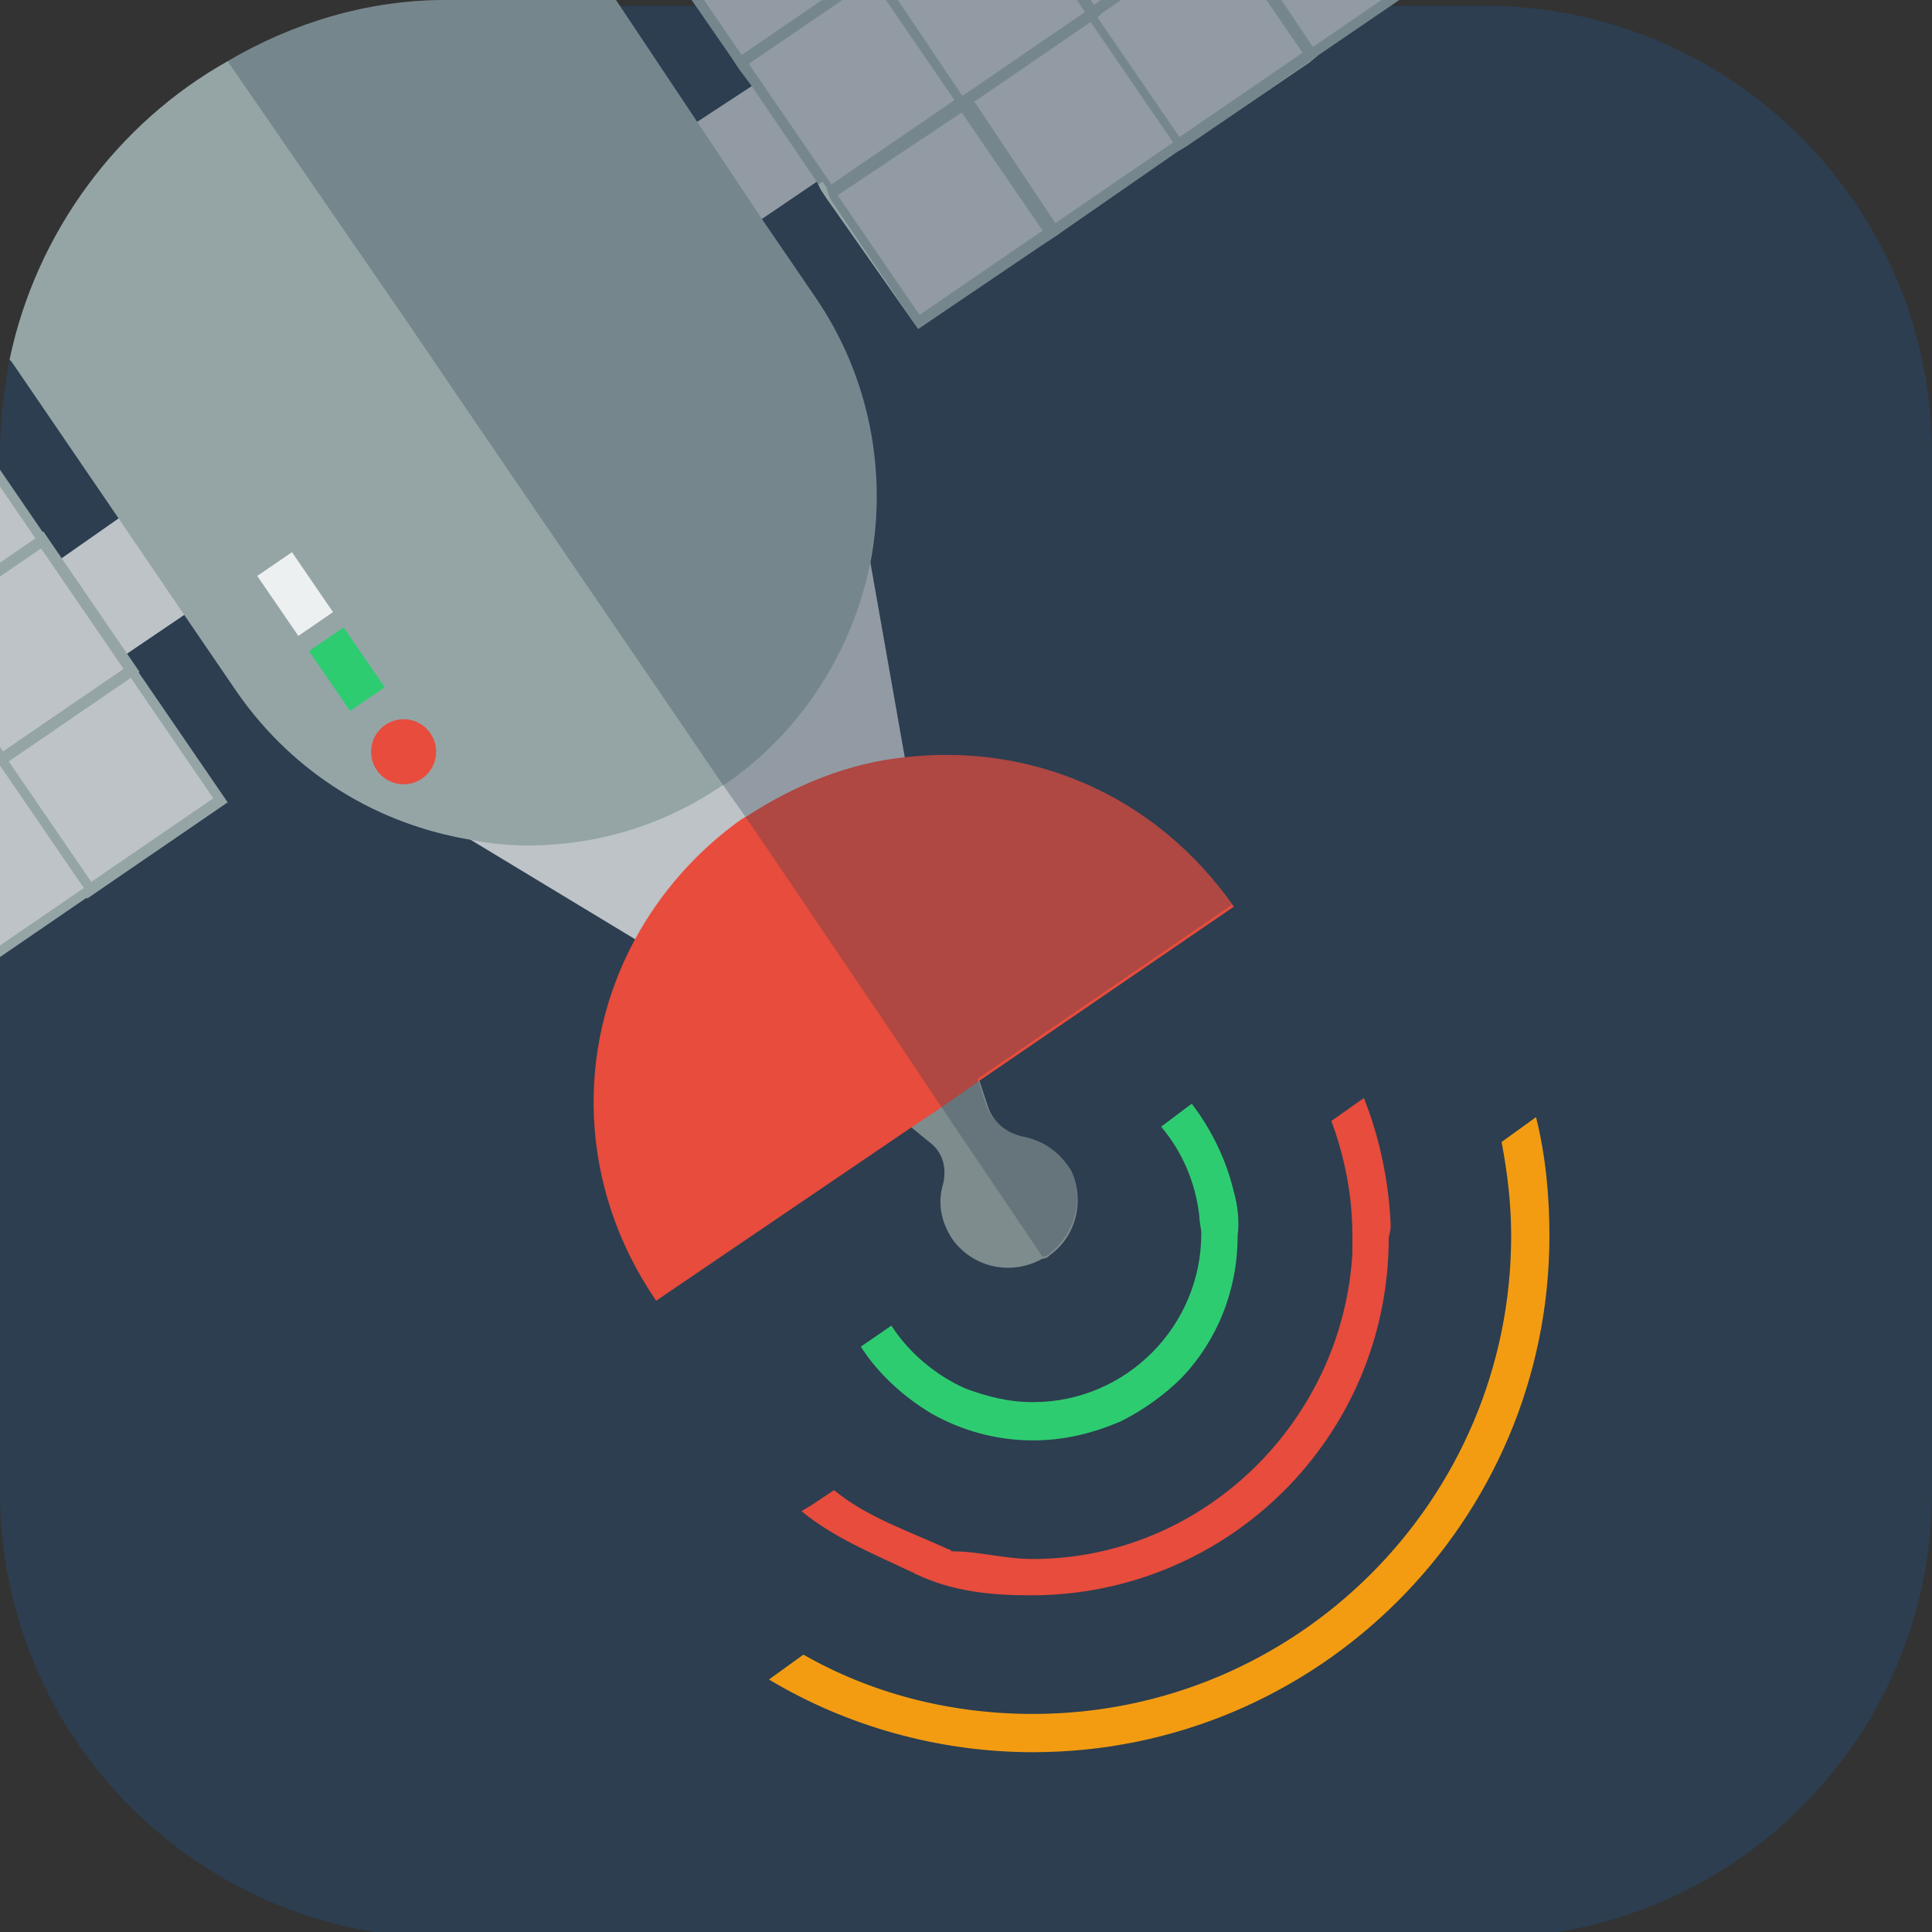 <?xml version="1.0" encoding="utf-8"?>
<!-- Generator: Adobe Illustrator 19.0.0, SVG Export Plug-In . SVG Version: 6.00 Build 0)  -->
<svg version="1.1" id="Layer_1" xmlns="http://www.w3.org/2000/svg" xmlns:xlink="http://www.w3.org/1999/xlink" x="0px" y="0px"
	 viewBox="0 0 101 101" style="enable-background:new 0 0 101 101;" xml:space="preserve">
<rect x="0" y="0" width="101" height="101" fill="#333333" stroke="none"/>
<style type="text/css">
	.st0{fill:#2C3E50;}
	.st1{fill:#7F8C8D;}
	.st2{fill:#BDC3C7;}
	.st3{fill:#95A5A6;}
	.st4{fill:#E74C3C;}
	.st5{fill:#2ECC71;}
	.st6{fill:#ECF0F1;}
	.st7{opacity:0.3;}
	.st8{fill:#F39C12;}
</style>
<g id="XMLID_1_">
	<path id="XMLID_161_" class="st0" d="M101,23.7V78c0,12.9-10.5,23.3-23.3,23.3H23.3C10.5,101.3,0,90.9,0,78V23.7
		c0-1.7,0.2-3.3,0.5-4.9C1.9,12.1,6.2,6.5,11.9,3.3c3.4-1.9,7.3-3,11.4-3h54.3C90.5,0.3,101,10.8,101,23.7z"/>
</g>
<g id="XMLID_139_">
	<g id="XMLID_2279_">
		<path id="XMLID_200_" class="st1" d="M54.9,65.6c-0.1,0.1-0.2,0.2-0.4,0.2c-1.6,0.9-3.6,0.5-4.7-1c-0.6-0.9-0.8-1.9-0.5-2.9
			c0.2-0.8,0-1.6-0.6-2.1l-1.1-0.9l-3.1-2.7l2.4-1.6l2.9-2l1.4,3.9l0.5,1.5c0.3,0.7,0.9,1.2,1.7,1.4c1.1,0.2,2,0.8,2.6,1.8
			C56.7,62.7,56.3,64.6,54.9,65.6z"/>
		<polygon id="XMLID_201_" class="st2" points="43.2,9.2 42.7,9.5 39.9,11.4 24.6,21.9 9.7,32.1 6.6,34.2 3.2,29.2 6.2,27.1 
			21.2,16.9 36.4,6.4 39.3,4.5 39.7,4.2 		"/>
		<polygon id="XMLID_202_" class="st2" points="47.4,39.8 40.2,44.7 33.5,49.3 33.2,49.1 24.6,43.9 24,43.6 34.5,36.4 45.4,28.9 
			45.5,29.4 47.3,39.6 		"/>
		<path id="XMLID_52_" class="st3" d="M45.5,29.4c-0.9,4.5-3.5,8.8-7.6,11.6c-0.1,0-0.1,0.1-0.2,0.1c-3.1,2.1-6.6,3.1-10.1,3.1
			c-1,0-2-0.1-3-0.3c-4.8-0.8-9.2-3.4-12.2-7.7l-2.8-4.1l-3.4-5l-5.6-8.2c0,0-0.1-0.1-0.1-0.1C1.9,12.1,6.2,6.4,11.9,3.2
			C15.3,1.2,19.2,0,23.3,0h8.9l4.2,6.3l3.4,5.1l2.8,4.1C45.5,19.7,46.4,24.8,45.5,29.4z"/>
		<path id="XMLID_205_" class="st4" d="M64.5,47.4l-13.3,9.1l-2,1.4l-1.5,1l-13.4,9.1c-4.1-6-4.2-13.2-1.1-18.9
			c1.3-2.4,3.2-4.6,5.6-6.3c0.1,0,0.1-0.1,0.2-0.1c2.6-1.7,5.4-2.8,8.2-3.1C53.8,38.8,60.4,41.5,64.5,47.4z"/>
		
			<rect id="XMLID_2362_" x="1.3" y="36.3" transform="matrix(-0.825 0.565 -0.565 -0.825 33.484 71.158)" class="st3" width="8.9" height="8.9"/>
		
			<rect id="XMLID_2360_" x="1.8" y="36.9" transform="matrix(-0.825 0.565 -0.565 -0.825 33.484 71.158)" class="st2" width="7.8" height="7.8"/>
		
			<rect id="XMLID_2358_" x="-3.4" y="29.5" transform="matrix(-0.825 0.565 -0.565 -0.825 21.156 61.382)" class="st3" width="8.9" height="8.9"/>
		
			<rect id="XMLID_2356_" x="-2.8" y="30.1" transform="matrix(-0.825 0.565 -0.565 -0.825 21.156 61.382)" class="st2" width="7.8" height="7.8"/>
		
			<rect id="XMLID_2355_" x="-8" y="22.7" transform="matrix(-0.825 0.565 -0.565 -0.825 8.829 51.605)" class="st3" width="8.9" height="8.9"/>
		
			<rect id="XMLID_2354_" x="-7.5" y="23.3" transform="matrix(-0.825 0.565 -0.565 -0.825 8.829 51.605)" class="st2" width="7.8" height="7.8"/>
		
			<rect id="XMLID_2353_" x="-5.5" y="41" transform="matrix(-0.825 0.565 -0.565 -0.825 23.707 83.486)" class="st3" width="8.9" height="8.9"/>
		
			<rect id="XMLID_2352_" x="-5" y="41.5" transform="matrix(-0.825 0.565 -0.565 -0.825 23.707 83.486)" class="st2" width="7.8" height="7.8"/>
		
			<rect id="XMLID_2351_" x="-10.2" y="34.2" transform="matrix(-0.825 0.565 -0.565 -0.825 11.38 73.709)" class="st3" width="8.9" height="8.9"/>
		
			<rect id="XMLID_2350_" x="-9.6" y="34.7" transform="matrix(-0.825 0.565 -0.565 -0.825 11.38 73.709)" class="st2" width="7.8" height="7.8"/>
		
			<rect id="XMLID_2349_" x="-14.8" y="27.4" transform="matrix(-0.825 0.565 -0.565 -0.825 -0.948 63.932)" class="st3" width="8.9" height="8.9"/>
		
			<rect id="XMLID_2348_" x="-14.3" y="27.9" transform="matrix(-0.825 0.565 -0.565 -0.825 -0.948 63.932)" class="st2" width="7.8" height="7.8"/>
		
			<rect id="XMLID_2346_" x="-12.3" y="45.6" transform="matrix(-0.825 0.565 -0.565 -0.825 13.93 95.813)" class="st3" width="8.9" height="8.9"/>
		
			<rect id="XMLID_2345_" x="-11.7" y="46.2" transform="matrix(-0.825 0.565 -0.565 -0.825 13.93 95.813)" class="st2" width="7.8" height="7.8"/>
		
			<rect id="XMLID_2343_" x="-17" y="38.8" transform="matrix(-0.825 0.565 -0.565 -0.825 1.603 86.036)" class="st3" width="8.9" height="8.9"/>
		
			<rect id="XMLID_2342_" x="-16.4" y="39.4" transform="matrix(-0.825 0.565 -0.565 -0.825 1.603 86.036)" class="st2" width="7.8" height="7.8"/>
		
			<rect id="XMLID_2341_" x="-21.6" y="32" transform="matrix(-0.825 0.565 -0.565 -0.825 -10.724 76.259)" class="st3" width="8.9" height="8.9"/>
		
			<rect id="XMLID_2340_" x="-21" y="32.6" transform="matrix(-0.825 0.565 -0.565 -0.825 -10.724 76.259)" class="st2" width="7.8" height="7.8"/>
		
			<rect id="XMLID_2338_" x="-19.1" y="50.3" transform="matrix(-0.825 0.565 -0.565 -0.825 4.154 108.14)" class="st3" width="8.9" height="8.9"/>
		
			<rect id="XMLID_2337_" x="-18.5" y="50.8" transform="matrix(-0.825 0.565 -0.565 -0.825 4.154 108.14)" class="st2" width="7.8" height="7.8"/>
		
			<rect id="XMLID_2336_" x="-23.8" y="43.5" transform="matrix(-0.825 0.565 -0.565 -0.825 -8.174 98.363)" class="st3" width="8.9" height="8.9"/>
		
			<rect id="XMLID_2334_" x="-23.2" y="44" transform="matrix(-0.825 0.565 -0.565 -0.825 -8.174 98.363)" class="st2" width="7.8" height="7.8"/>
		
			<rect id="XMLID_2333_" x="-28.4" y="36.7" transform="matrix(-0.825 0.565 -0.565 -0.825 -20.501 88.587)" class="st3" width="8.9" height="8.9"/>
		
			<rect id="XMLID_2331_" x="-27.8" y="37.2" transform="matrix(-0.825 0.565 -0.565 -0.825 -20.501 88.587)" class="st2" width="7.8" height="7.8"/>
		
			<rect id="XMLID_2330_" x="-25.9" y="54.9" transform="matrix(-0.825 0.565 -0.565 -0.825 -5.623 120.467)" class="st3" width="8.9" height="8.9"/>
		
			<rect id="XMLID_2329_" x="-25.3" y="55.5" transform="matrix(-0.825 0.565 -0.565 -0.825 -5.623 120.467)" class="st2" width="7.8" height="7.8"/>
		
			<rect id="XMLID_2328_" x="-30.6" y="48.1" transform="matrix(-0.825 0.565 -0.565 -0.825 -17.951 110.691)" class="st3" width="8.9" height="8.9"/>
		
			<rect id="XMLID_2327_" x="-30" y="48.7" transform="matrix(-0.825 0.565 -0.565 -0.825 -17.951 110.691)" class="st2" width="7.8" height="7.8"/>
		
			<rect id="XMLID_2326_" x="-35.2" y="41.3" transform="matrix(-0.825 0.565 -0.565 -0.825 -30.278 100.914)" class="st3" width="8.9" height="8.9"/>
		
			<rect id="XMLID_2325_" x="-34.6" y="41.9" transform="matrix(-0.825 0.565 -0.565 -0.825 -30.278 100.914)" class="st2" width="7.8" height="7.8"/>
		<polygon id="XMLID_206_" class="st3" points="82.5,-6.4 75.7,-1.7 75.2,-1.4 74.6,-1.8 70,-8.2 70,-8.2 70.2,-7.9 70.2,-8 
			70.2,-8 70.1,-8.4 69.9,-8.6 70,-9 70,-9 70,-9.1 70,-9.1 76.7,-13.4 77.3,-13.8 77.8,-13.2 		"/>
		
			<rect id="XMLID_2321_" x="72.4" y="-11.4" transform="matrix(-0.825 0.565 -0.565 -0.825 135.053 -56.909)" class="st2" width="7.8" height="7.8"/>
		<polygon id="XMLID_207_" class="st3" points="77.9,-13.2 77.4,-12.6 71.1,-8 71.1,-8 70.7,-8.2 70,-8.2 70,-8.2 70,-8.2 70,-8.2 
			70.2,-8.3 70.1,-8.3 70.1,-8 70.1,-8 66,-14.9 66,-15 65.9,-15.3 65.6,-16 65.5,-16 65.5,-16 65.5,-16 65.6,-15.8 65.9,-16 
			66,-15.9 66,-15.9 72.3,-20.2 72.8,-20.6 73.2,-20 77.5,-13.8 		"/>
		
			<rect id="XMLID_2317_" x="67.8" y="-18.2" transform="matrix(-0.825 0.565 -0.565 -0.825 122.726 -66.685)" class="st2" width="7.8" height="7.8"/>
		<polygon id="XMLID_208_" class="st3" points="73.2,-20 72.8,-20 66.4,-16 66.4,-16 66.4,-15.6 66,-15 66,-15 65.9,-15 65.8,-15.3 
			65.6,-16 65.5,-16 65.5,-16 65.5,-16 61.2,-22.1 60.8,-22.4 61.4,-22.8 68.2,-27.4 72.8,-20.6 		"/>
		
			<rect id="XMLID_2313_" x="63.1" y="-25" transform="matrix(-0.825 0.565 -0.565 -0.825 110.399 -76.462)" class="st2" width="7.8" height="7.8"/>
		<polygon id="XMLID_209_" class="st3" points="75.7,-1.7 75.2,-1.4 68.9,2.9 68.4,3.3 68.2,2.8 64,-3.5 64,-3.5 63.8,-3.6 63.4,-4 
			63.4,-4 63.3,-4 63.3,-4 63.4,-4.1 63.9,-4.4 64,-4.5 64,-4.5 70.1,-8 70.1,-8 69.9,-8.4 70,-9 70,-9 70,-9.1 70,-9.1 70.4,-9 
			70.8,-8.4 71.1,-8 71.1,-8 75.4,-1.9 		"/>
		
			<rect id="XMLID_2311_" x="65.6" y="-6.8" transform="matrix(-0.825 0.565 -0.565 -0.825 125.277 -44.581)" class="st2" width="7.8" height="7.8"/>
		
			<rect id="XMLID_2310_" x="60.4" y="-14.2" transform="matrix(-0.825 0.565 -0.565 -0.825 112.949 -54.358)" class="st3" width="8.9" height="8.9"/>
		
			<rect id="XMLID_2309_" x="61" y="-13.6" transform="matrix(-0.825 0.565 -0.565 -0.825 112.949 -54.358)" class="st2" width="7.8" height="7.8"/>
		<polygon id="XMLID_210_" class="st3" points="66.4,-16 66.4,-16 66,-15.3 66,-15.3 65.9,-15 66,-15 66,-14.9 59.7,-10.7 
			59.6,-10.6 59.2,-10.4 59.1,-10.3 59,-10.4 58.7,-10.8 58.7,-11 58.7,-11 54.4,-17.3 54,-17.7 54.6,-18.1 60.8,-22.3 61.4,-22.7 
			61.7,-22.2 66,-15.9 66,-15.9 65.9,-15.8 66,-15.4 66,-15.4 		"/>
		
			<rect id="XMLID_2307_" x="56.3" y="-20.4" transform="matrix(-0.825 0.565 -0.565 -0.825 100.622 -64.135)" class="st2" width="7.8" height="7.8"/>
		<polygon id="XMLID_211_" class="st3" points="68.9,2.9 68.4,3.3 62.1,7.6 61.6,7.9 61.3,7.4 56.9,1 56.9,1 56.9,1 56.9,1 
			56.6,0.6 56.5,0.6 56.6,0.5 57,0.3 57,0.3 57.1,0 57.1,0 63.3,-4 63.3,-4 63.5,-4.1 64,-4.4 64,-4.4 64,-4.5 64.4,-4.4 65,-4 
			65,-4 64.3,-4 64.3,-4 68.6,2.4 		"/>
		
			<rect id="XMLID_2305_" x="58.9" y="-2.1" transform="matrix(-0.825 0.565 -0.565 -0.825 115.5 -32.254)" class="st2" width="7.8" height="7.8"/>
		
			<rect id="XMLID_2304_" x="53.6" y="-9.5" transform="matrix(-0.825 0.565 -0.565 -0.825 103.172 -42.031)" class="st3" width="8.9" height="8.9"/>
		
			<rect id="XMLID_2303_" x="54.2" y="-8.9" transform="matrix(-0.825 0.565 -0.565 -0.825 103.172 -42.031)" class="st2" width="7.8" height="7.8"/>
		<polygon id="XMLID_212_" class="st3" points="59.6,-10.7 59.5,-10.6 59.2,-10.4 59.1,-10.3 53,-6 53,-6 52.8,-6 52.4,-5.7 
			52.3,-5.7 52.2,-5.7 52,-6 52,-6 51.9,-6.2 51.9,-6.2 47.6,-12.5 47.2,-13 47.8,-13.4 54,-17.7 54.6,-18 54.9,-17.6 59.3,-11.3 
			59.3,-11.2 59.6,-10.8 		"/>
		
			<rect id="XMLID_2301_" x="49.5" y="-15.7" transform="matrix(-0.825 0.565 -0.565 -0.825 90.845 -51.808)" class="st2" width="7.8" height="7.8"/>
		<polygon id="XMLID_213_" class="st3" points="62.1,7.6 61.6,7.9 55.4,12.2 54.8,12.6 54.5,12.2 50.1,6 50.1,6 50.1,5.8 49.9,5.4 
			50,5.2 50,5.2 50,5.2 50,5.2 50.3,5 50.3,5 50.3,5 56.5,0.7 56.6,0.6 57,0.3 57,0.3 57,0.2 57,0.3 57,0.3 57.1,0.7 57,0.8 57,0.8 
			61.6,7.1 		"/>
		
			<rect id="XMLID_2297_" x="52.1" y="2.5" transform="matrix(-0.825 0.565 -0.565 -0.825 105.723 -19.927)" class="st2" width="7.8" height="7.8"/>
		
			<rect id="XMLID_2296_" x="46.8" y="-4.9" transform="matrix(-0.825 0.565 -0.565 -0.825 93.396 -29.703)" class="st3" width="8.9" height="8.9"/>
		
			<rect id="XMLID_2295_" x="47.4" y="-4.3" transform="matrix(-0.825 0.565 -0.565 -0.825 93.396 -29.703)" class="st2" width="7.8" height="7.8"/>
		<polygon id="XMLID_214_" class="st3" points="53,-6 53,-6 53,-6 53,-6 52.4,-5.7 52,-5.7 52,-5.6 46,-1.4 46,-1.4 46,-1.3 
			46,-1.3 45.6,-1.1 45.5,-0.9 45.4,-1 45.4,-1 45.1,-1.4 45,-1.6 45,-1.6 40.7,-7.9 40.4,-8.4 41,-8.7 47.2,-13 47.8,-13.4 
			48.1,-12.9 52.5,-6.6 52.5,-6.6 52.5,-6.5 52.9,-6.1 		"/>
		
			<rect id="XMLID_2293_" x="42.8" y="-11.1" transform="matrix(-0.825 0.565 -0.565 -0.825 81.069 -39.48)" class="st2" width="7.8" height="7.8"/>
		<polygon id="XMLID_215_" class="st3" points="55.4,12.2 54.8,12.6 48,17.2 43.3,10.5 42.9,9.9 43.5,9.6 50,5.2 50,5.2 50,5.2 
			50.3,5 50.3,5 50.3,5 50.4,5 50.4,5 50.8,5.3 51,5.4 51,5.4 55.2,11.7 		"/>
		
			<rect id="XMLID_2291_" x="45.3" y="7.2" transform="matrix(-0.825 0.565 -0.565 -0.825 95.946 -7.599)" class="st2" width="7.8" height="7.8"/>
		<polygon id="XMLID_216_" class="st3" points="51,5.4 51,5.4 51,5.5 51,5.5 50.4,5.8 50.1,6 50.1,6 43.8,10.2 43.3,10.5 42.9,9.9 
			42.7,9.5 39.3,4.5 38.7,3.7 38.3,3.1 38.7,2.8 45,-1.6 45,-1.6 45,-1.6 45,-1.6 45.5,-1.9 45.6,-2 45.7,-2 45.7,-2 46,-1.6 
			46,-1.4 46,-1.4 50.3,5 50.3,5 50.4,5 50.8,5.4 		"/>
		
			<rect id="XMLID_2289_" x="40.6" y="0.4" transform="matrix(-0.825 0.565 -0.565 -0.825 83.619 -17.376)" class="st2" width="7.8" height="7.8"/>
		<polygon id="XMLID_217_" class="st3" points="46.1,-1.4 46,-1.3 46,-1.3 45.6,-1.1 45.5,-1 45.5,-1 39.2,3.3 38.7,3.7 38.3,3.1 
			33.6,-3.7 40.4,-8.4 41,-8.7 41.3,-8.3 45.7,-2 45.7,-2 45.7,-2 45.7,-2 46,-1.6 		"/>
		
			<rect id="XMLID_2287_" x="36" y="-6.4" transform="matrix(-0.825 0.565 -0.565 -0.825 71.292 -27.153)" class="st2" width="7.8" height="7.8"/>
		<circle id="XMLID_2285_" class="st4" cx="21.1" cy="39.3" r="1.7"/>
		
			<rect id="XMLID_2283_" x="17" y="33.2" transform="matrix(-0.825 0.565 -0.565 -0.825 52.897 53.714)" class="st5" width="2.2" height="3.8"/>
		
			<rect id="XMLID_2281_" x="14.3" y="29.2" transform="matrix(-0.825 0.565 -0.565 -0.825 45.706 48.011)" class="st6" width="2.2" height="3.8"/>
	</g>
	<g id="XMLID_2276_" class="st7">
		<path id="XMLID_334_" class="st0" d="M82.5-6.4l-6.8,4.7l-0.6,0.4l-2.5,1.7l-3.8,2.6l-0.6,0.4l-6.2,4.3l-0.6,0.4l-6.2,4.3
			l-0.6,0.4L48,17.2l-4.6-6.8l0,0l-0.2-0.6L43,9.5v0l-3,1.9l2.7,4.1c2.9,4.2,3.7,9.2,2.8,13.8l1.8,10.2c6.4-0.8,13.1,1.9,17.1,7.8
			l-13.3,9.1l0.5,1.5c0.3,0.7,0.9,1.2,1.7,1.3c1.1,0.2,2,0.8,2.6,1.8c0.8,1.5,0.4,3.4-1,4.5c-0.1,0.1-0.2,0.2-0.4,0.2l-5.4-8
			l-2.2-3.3l-6.7-9.9l-1.3-1.9l-1.2-1.7l-3.2-4.7l-9.9-14.5l-3.4-5L11.9,3.2C15.3,1.2,19.2,0,23.3,0h8.9l4.2,6.3l2.8-1.9l-0.6-0.8
			l-0.4-0.5l-1.9-2.7l-2.8-4l6.8-4.6l0-0.1L41-9h0l6.2-4.1l0.6-0.3l6.2-4.2l0,0l0.5-0.4l6.2-4.3l0.1,0l0.5-0.3l6.9-4.6l4.7,6.8v0
			l0.3,0.6l4.2,6.2l0.4,0.6L82.5-6.4z"/>
	</g>
</g>
<g id="XMLID_9_">
	<g id="XMLID_35_">
		<path class="st5" d="M64.5,62.3c-0.4-1.7-1.2-3.3-2.2-4.6l-1.6,1.2c1.1,1.3,1.8,2.9,2,4.7c0,0.3,0.1,0.6,0.1,0.9
			c0,4.8-3.9,8.8-8.8,8.8c-1.3,0-2.4-0.3-3.5-0.7c-1.6-0.7-3-1.9-3.9-3.3L45,70.4c0.9,1.4,2.2,2.6,3.7,3.5c1.6,0.9,3.4,1.4,5.3,1.4
			c1.7,0,3.2-0.4,4.6-1l0,0c1.2-0.6,2.3-1.4,3.2-2.3l0,0c1.8-1.9,2.9-4.5,2.9-7.4C64.8,63.8,64.7,63,64.5,62.3z"/>
	</g>
</g>
<g id="XMLID_30_">
	<g id="XMLID_32_">
		<path class="st4" d="M72.7,64c-0.1-2.3-0.6-4.6-1.4-6.6l-1.7,1.2c0.7,1.9,1.1,3.9,1.1,6c0,0.3,0,0.6,0,0.9
			c-0.5,8.8-7.8,16-16.7,16c-1.5,0-2.8-0.4-4.2-0.4h0c-0.1,0-0.1-0.1-0.2-0.1c-2.2-1-4.3-1.7-6-3.1l-1.2,0.8l-0.5,0.3c0,0,0,0,0,0
			c1.7,1.4,3.7,2.2,5.8,3.2h0c0.1,0,0.1,0.1,0.2,0.1c1.9,0.9,3.9,1.1,6,1.1c10.3,0,18.7-8.3,18.7-18.7C72.7,64.3,72.7,64.2,72.7,64z
			"/>
	</g>
</g>
<g id="XMLID_31_">
	<path id="XMLID_38_" class="st8" d="M80.3,58.4l-1.8,1.3c0.3,1.6,0.5,3.2,0.5,4.9c0,13.8-11.2,25-25,25c-4.4,0-8.5-1.1-12-3.1
		l-1.8,1.3c4,2.4,8.8,3.8,13.8,3.8c14.9,0,27-12.1,27-27C81,62.5,80.8,60.4,80.3,58.4z"/>
</g>
<rect x="-51.5" y="-144.1" class="st8" width="39" height="155.8"/>
</svg>
